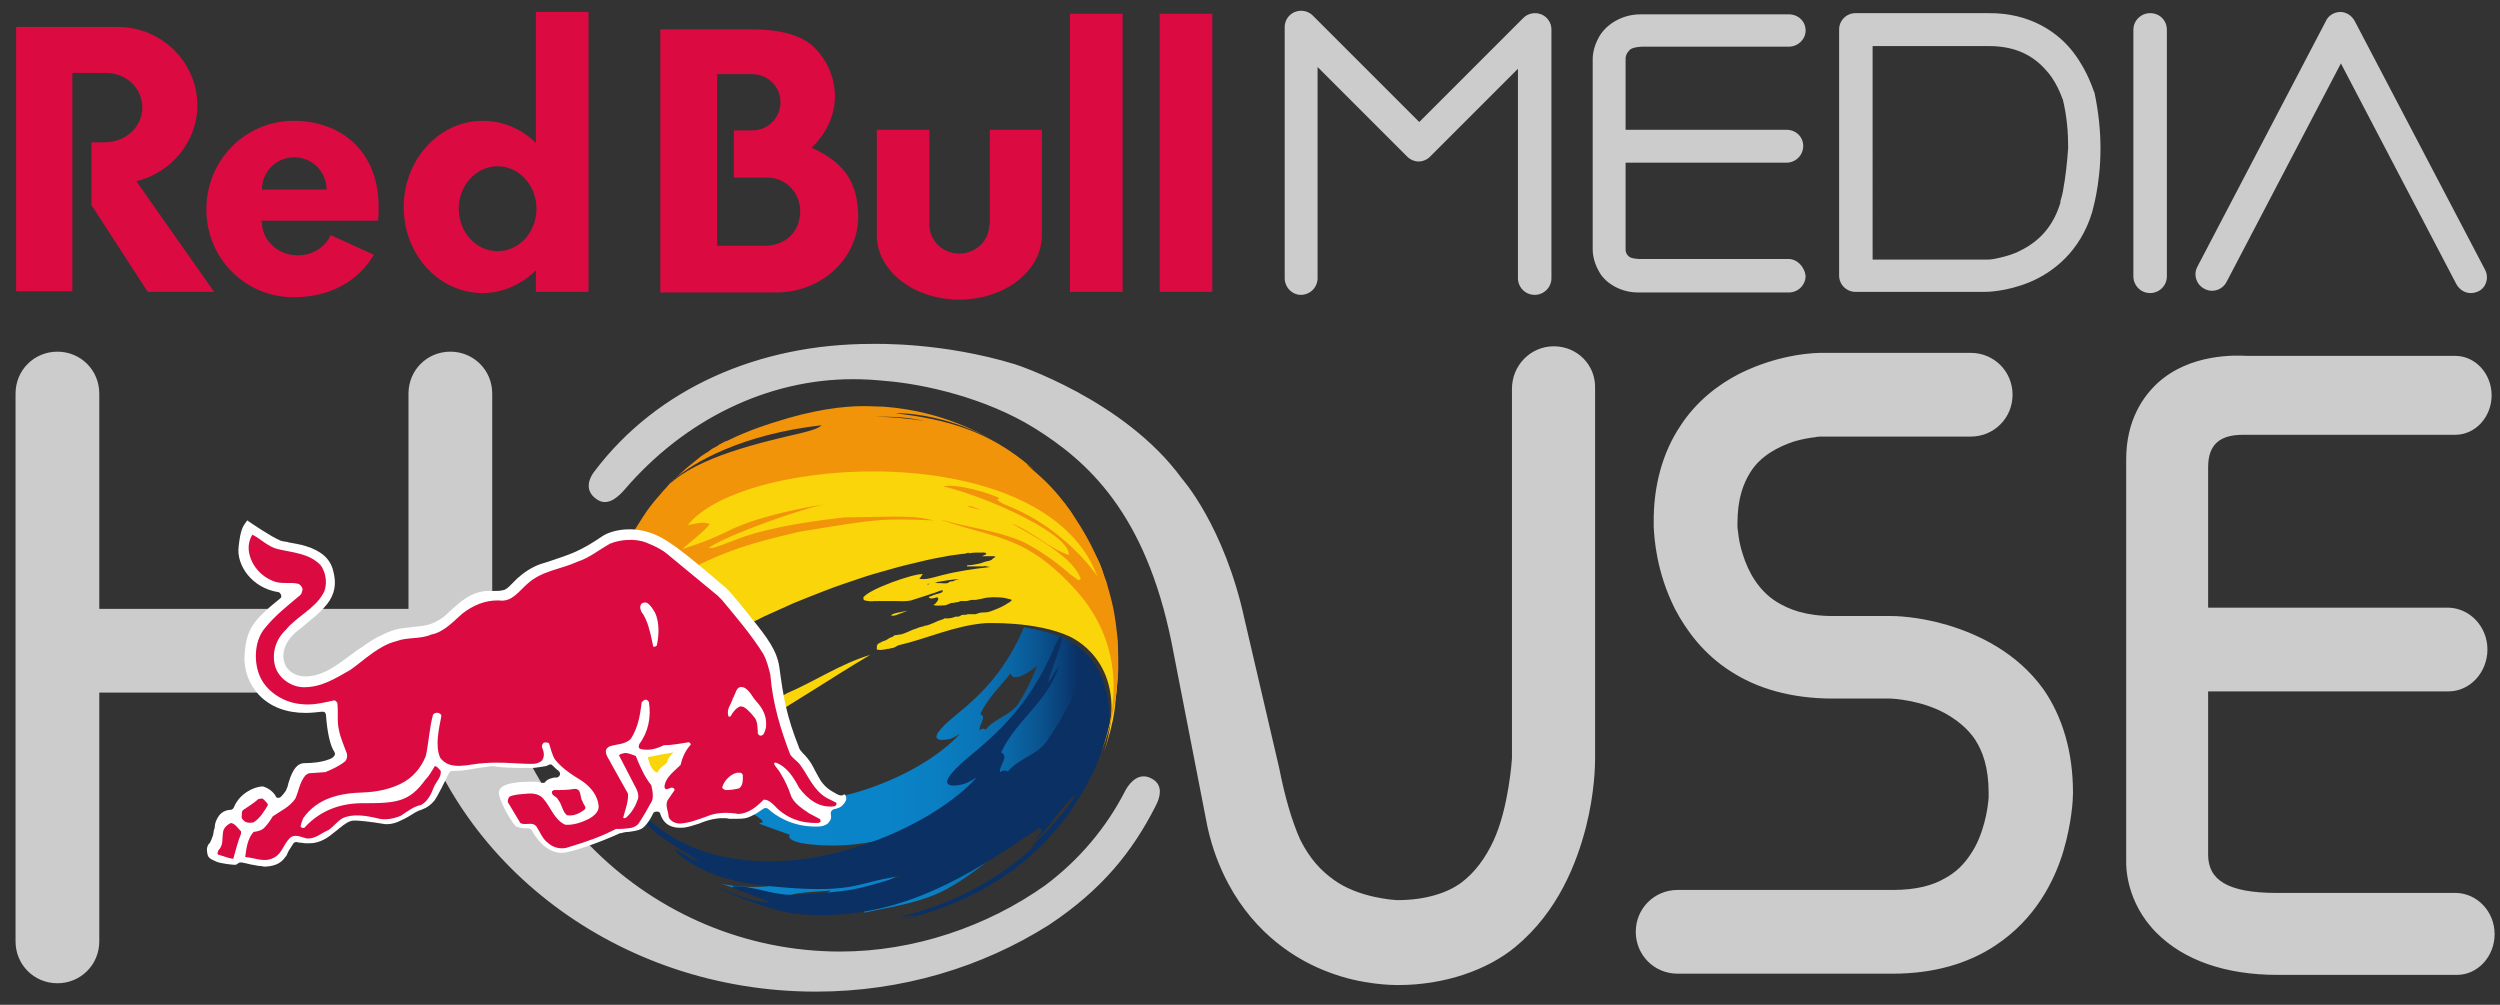 <?xml version="1.0" encoding="utf-8"?>
<svg xmlns="http://www.w3.org/2000/svg" xmlns:xlink="http://www.w3.org/1999/xlink" x="0px" y="0px" viewBox="0 0 418 168" style="enable-background:new 0 0 418 168;" xml:space="preserve">
<rect x="0" y="0" width="418" height="168" fill="#333333" stroke="none"/>
<style type="text/css">
	.st0{fill:#CCCCCC;}
	.st1{fill:#DB0A40;}
	.st2{fill:#F2940A;}
	.st3{fill:none;}
	.st4{fill:#0A3064;}
	.st5{fill:url(#SVGID_00000029045157424769113900000008461510460571234735_);}
	.st6{fill:#FFFFFF;}
</style>
<g id="Layer_1">
	<g>
		<path class="st0" d="M192.4,130.1c-1.8-0.9-3.3,0.4-4.2,2c-3.2,6.3-7.8,11.7-13.4,15.9c-9.7,6.9-22,11.1-34.3,11.1    c-31.7,0-57.9-25.6-58.3-57.2l0.1-0.1v-36c0-3.9-3.1-7-7-7c-3.9,0-7,3.1-7,7v36H16.6v-36c0-3.9-3.1-7-7-7c-3.9,0-7,3.1-7,7v91.6    c0,3.9,3.1,7,7,7c3.9,0,7-3.1,7-7v-41.6h51.8l0.2-0.2c7,28.7,34.7,50.2,67.8,50.2c14.4,0,27.8-4.1,38.9-11.1    c9.1-6,14.1-12.5,17.8-19.7C194.3,132.8,194.3,131,192.4,130.1z M259.8,57.9c-3.9,0-7,3.2-7,7.1h0v61.6c0,0,0,0,0,0c0,0,0,0,0,0.2    c0,0-0.5,8.2-3.1,13.8c-1.3,2.8-3.1,5.3-5.4,7c-2.3,1.7-6,2.9-10.6,2.9v0c-0.6,0-6.6-0.4-10.7-3.4c-2.1-1.5-4-3.5-5.6-6.7    c-1.4-3.1-2.6-7.3-3.5-11.9l-5.8-24.9c-3.4-15.7-10.5-23.6-10.5-23.6c-9.6-13.2-27.9-19.1-27.9-19.1c-12.2-3.7-23-3.4-24-3.4    c-18.8,0-35.8,7.4-46.3,21.3c-1.3,1.7-1.4,3.5,0.4,4.7c1.6,1.1,3.2,0,4.6-1.6c10.1-11.8,24-18.5,38.2-18.5c1.8,0,3.6,0.1,5.5,0.3    c6.3,0.5,16.7,2.8,24.9,7.9c8.8,5.5,18.5,14.1,22.9,35.9l6,30.8c0.8,3.6,2,6.7,3.5,9.5c4.5,8.4,11.4,12.8,16.9,14.8    c5.5,2.1,10.8,2.1,11.3,2.1h0.2c7.7,0,14.9-2.5,19.6-6.4c7.1-5.9,10.2-13.9,11.8-20.1c1.4-5.6,1.5-10.1,1.5-11.3    c0-0.1,0-0.2,0-0.3V64.9C266.8,61,263.7,57.9,259.8,57.9z M325.6,104.5c-5.1-1.5-9-1.5-9.4-1.5l-9.7,0c-4.6,0-7.4-1.1-9.5-2.4    c-3-1.9-4.7-5-5.6-7.9c-0.5-1.5-0.7-2.8-0.8-3.8c-0.1-0.5-0.1-0.8-0.1-1.1c0-0.1,0-0.1,0-0.2v0c0-4.3,1-6.8,2.2-8.7    c1.7-2.7,4.6-4.2,7.3-5.1c1.4-0.4,2.6-0.6,3.5-0.7c0.4-0.1,0.8-0.1,1-0.1c0.1,0,0.2,0,0.2,0l24.8,0c3.9,0,7-3.1,7-7    c0-3.9-3.1-7-7-7h-24.9c-0.6,0-6.8,0-13.8,3.5c-3.5,1.8-7.2,4.6-9.9,8.8c-2.8,4.2-4.5,9.8-4.4,16.3c0,0.2,0,0.4,0,0.5    c0.1,1.8,0.4,7.5,3.6,13.8c1.9,3.6,4.8,7.5,9.2,10.3c4.4,2.9,10.2,4.6,17.1,4.6h9.6c0,0,0,0,0,0h0v0c0.6,0,5.2,0.3,9.1,2.4    c2,1.1,3.8,2.5,5.1,4.4c1.3,2,2.3,4.7,2.3,9v0c0,0,0,0.2,0,0.7c-0.1,1.8-0.8,6.3-3,9.5c-1.1,1.7-2.5,3.1-4.4,4.1    c-1.9,1.1-4.6,1.9-8.6,1.9h-36c-3.9,0-7,3.1-7,7c0,3.9,3.1,7,7,7l36,0c6.8,0,12.6-1.7,17.1-4.7c6.7-4.4,9.9-10.8,11.4-15.8    c1.4-4.8,1.6-8.6,1.6-9.6c0-0.1,0-0.1,0-0.2v0c0-6.9-1.8-12.7-4.9-17.2C337.2,109,330.6,106,325.6,104.5z M410.7,149.3    L410.7,149.3h-30c-8.3,0-11.5-2.2-11.5-6.4c0-0.5,0-27.3,0-27.3h28v0l12.2,0v0c3.6,0,6.5-3.2,6.5-7c0-3.8-2.9-6.9-6.5-7v0h-12.2v0    h-28V78.1c0-3.9,2.1-5.4,5.8-5.4c0.1,0,0.4,0,0.5,0h17.3v0l17.7,0v0c3.4,0,6.1-3,6.1-6.6c0-3.6-2.7-6.6-6.1-6.6v0h-27v0h-7.8    c-1.9-0.1-9.5-0.4-14.9,4.5c-2.4,2.2-5.3,6.2-5.3,12.8v67.4c0,0.5-0.1,6.6,5.1,11.8c4.5,4.5,11.4,7,20.2,7l30,0v0    c3.5,0,6.3-3.1,6.3-6.8C417.1,152.4,414.2,149.4,410.7,149.3z"/>
		<path class="st1" d="M49.1,20.2c-8.1,0-14.6,6.6-14.6,14.8S41,49.7,49.1,49.7c6.2,0,10.9-2.8,13.4-7.1l-7.2-3.3    c-0.9,2-3,3.4-5.5,3.4c-3.3,0-6-2.5-6-5.5c0-0.2-0.1-0.1-0.1-0.3l19.5,0c0.1-0.6,0.1-1.2,0.1-1.9C63.5,25.4,57.1,20.2,49.1,20.2z     M43.8,31.7c0-3,2.4-5.4,5.4-5.4c3,0,5.4,2.4,5.4,5.4H43.8z M33,17.6c0-7.2-6-13.1-13.3-13.1c-0.2,0-1.3,0-1.5,0H2.7v44.2h9.4    V12.2l5.6,0c3.5,0,6.1,2.6,6.1,5.8c0,3.2-2.8,5.8-6.3,5.8l-2.2,0v10.5l9.4,14.5h11.1l-13-18.5C28.6,28.9,33,23.7,33,17.6z     M89.6,23.9c-2.3-2.3-5.5-3.7-8.9-3.7c-7.3,0-13.2,6.5-13.2,14.4c0,8,5.9,14.4,13.2,14.4c3.4,0,6.6-1.5,8.9-3.8v3.6h8.8V2h-8.8    V23.9z M83.2,42c-3.6,0-6.5-3.2-6.5-7.1c0-3.9,2.9-7.1,6.5-7.1c3.6,0,6.5,3.2,6.5,7.1C89.7,38.8,86.8,42,83.2,42z M193.9,2.3v46.5    h8.8V2.3H193.9z M165.4,37.6c0,2.7-2.3,4.8-5,4.8c-2.8,0-5-2.2-5-4.8V21.7h-8.8v17.6c0,6,6.2,10.8,13.8,10.8    c7.6,0,13.8-4.8,13.8-10.8l0-17.6h-8.7V37.6z M178.9,48.8h8.8V2.3h-8.8V48.8z M135.7,24.7c2.4-2.3,3.9-5.3,3.9-8.6    c0-3-1.2-5.8-3.2-7.9c-2.1-2.3-5.8-3.3-10.9-3.3h-15.1v44H130c7.5-0.1,13.5-5.8,13.5-12.7C143.4,31,141.7,27.4,135.7,24.7z     M128.3,41.1h-8.4V12.4h5.9c2.6,0,4.7,2.1,4.7,4.7c0,2.6-2.1,4.7-4.7,4.7h-3.1v7.9h5.6c3.1,0,5.5,2.5,5.5,5.7    C133.7,38.6,131.7,40.8,128.3,41.1z"/>
		<g>
			<g>
				<defs>
					<path id="SVGID_1_" d="M183.7,126.9l0.2-0.5c0-0.1,0.1-0.2,0.1-0.3l0,0L183.7,126.9z M149.8,102.5c-0.4,0.1-0.6,0.2-0.9,0.4       l0,0c0,0,0.1,0,0.1,0l0,0c0.5,0.1,0.5,0.1,2.5-0.7l0,0c0,0,0.1,0,0.2-0.1l0,0C150.8,102.3,150.4,102.4,149.8,102.5        M128.1,119.3L128.1,119.3c-0.9,0.5-2.2,1.2-3.2,1.8l0,0C125.9,120.6,127.2,119.9,128.1,119.3 M146.2,99.6       c-0.1,0-0.1,0.1-0.2,0.1l0,0h0C146,99.6,146.1,99.6,146.2,99.6 M155.5,97.6c-0.1,0-0.1,0-0.2,0.1l0,0c-0.1,0-0.2,0-0.3,0l0,0       C155.1,97.6,155.3,97.6,155.5,97.6 M156.5,97.4c-0.1,0-0.2,0-0.3,0l0,0c1.6-0.3,3-0.5,4.2-0.6l0,0c-0.4,0.1-0.7,0.2-1.1,0.4       l0,0c-0.1,0-0.4,0-0.6,0.1l0,0c0,0.1-0.1,0.1-0.1,0.1l0,0c0,0-0.2,0.1-0.2,0.1l0,0c-0.4,0.1-0.8,0-1.2,0l0,0       c-0.2,0-0.4,0-0.6,0l0,0C156.7,97.4,156.6,97.4,156.5,97.4 M127,80.6c-5.4,2-12.1,5.4-17.8,10.6l0,0c-1.6,1.5-3.2,2.9-5.8,4       l0,0v0c-0.3,0.6-0.6,1.5-0.9,2.2l0,0c-0.5,1.4-0.8,2.1-1,3l0,0c0,0.1,0,0.2,0.1,0.2l0,0c0.4,0,1.2-0.4,4.1-2.2l0,0       c5.2-3.2,7.7-4.6,12.4-6.9l0,0c-0.4,1.4-1,2.2-2.6,3.5l0,0c-0.4,0.3-1,0.7-1.5,1l0,0c-1.7,1-3.5,1.8-5.2,2.7l0,0       c-2,1.1-3.9,2.4-5.9,3.6l0,0c-0.2,0.1-0.4,0.2-0.6,0.3l0,0c-0.8,0.4-1.2,0.2-1.2-0.6l0,0c0,0,0-0.1,0-0.2l0,0       c-0.1,0.4-0.2,0.8-0.3,1.3l0,0c-0.8,3.4-0.9,6.3-1,8.6l0,0c0,7.2,1.4,11.4,1.5,11.5l0,0c0,0.1,0.1,0.2,0.1,0.2l0,0       c0.2,0,0.3,0.1,0.5,0.1l0,0c0.4,2,0.5,2.2,0.8,3.1l0,0c0.9,0.6,0.5,1.7,1.1,2.5l0,0c0.3-0.1,0.6-0.2,0.9-0.2l0,0l-0.4,0.1       c0.4,0.2,1,0.3,1.5,0.4l0,0c0,1.6,0,1.6,0.2,2l0,0c0.1-0.1,0.3-0.2,0.4-0.3l0,0c2.5,0.5,2.5,0.5,3.7-0.5l0,0l1-0.9       c-1,1.2-1,1.2-0.9,2.1l0,0c0.7,0.1,0.7,0.1,15.7-10.3l0,0l0,0c6.7-3.8,13-8.1,19.6-12l0,0c-5,1.5-9.2,4.4-13.9,6.4l0,0       c-1.5,0.9-2.9,1.7-4.2,2.4l0,0c0,0-0.1-0.1-0.1-0.1l0,0c0-0.1-0.2-0.4-0.3-0.5l0,0c-0.1,0-0.1,0-0.2,0l0,0c-0.1,0-0.2,0-0.2,0       l0,0c-0.3-0.1-0.7-0.2-1-0.1l0,0c-0.1,0-0.2,0.1-0.2,0.1l0,0c-0.1,0.1-0.2,0.1-0.4,0.2l0,0c-0.1,0-0.2,0.1-0.4,0.2l0,0       c-0.2,0-0.3,0-0.5,0l0,0c-0.1,0-0.2,0-0.3,0l0,0c-0.1,0-0.4,0-0.5,0l0,0c-0.1-0.1,0-0.4,0.1-0.4l0,0c0-0.1,0.1-0.2,0.1-0.3l0,0       c0-0.1,0.1-0.1,0.1-0.1l0,0c0.1-0.1,0.1-0.1,0.1-0.2l0,0c0.1-0.3,0.4-0.5,0.7-0.7l0,0c0.3-0.2,0.7-0.4,1-0.7l0,0       c0.4-0.2,0.7-0.6,1.1-0.7l0,0c0.1,0,0.3,0,0.4-0.1l0,0c0.2-0.1,0.2-0.1,0.3-0.3l0,0c0-0.1,0.1-0.1,0.1-0.2l0,0       c0,0-0.5-0.3-0.6-0.3l0,0c0,0,0,0,0.1,0l0,0c0,0-0.1,0-0.1,0l0,0c-0.2,0-0.1,0-0.2,0l0,0c-0.2,0.1-0.3,0.1-0.5,0.2l0,0       c-0.2,0.1-0.4,0.2-0.6,0.3l0,0c-0.1,0.1-0.2,0.2-0.3,0.4l0,0c-0.6,0.4-1.1,0.7-1.6,1l0,0c0,0-0.1,0-0.1,0l0,0       c-0.1,0-0.2,0-0.4,0.1l0,0c-0.4,0.1-0.7,0.2-1.1,0.3l0,0c-0.2,0.1-0.6,0.1-0.8,0.3l0,0c-0.1,0.1-0.2,0.2-0.2,0.3l0,0       c-0.2,0.2-0.4,0.4-0.6,0.5l0,0c-0.2,0.1-0.4,0.1-0.6,0.1l0,0c0,0-0.1,0-0.2,0l0,0c-0.1,0-0.2,0-0.3,0l0,0c0,0,0,0-0.1,0l0,0       c0,0,0,0-0.1-0.1l0,0c0,0,0-0.2,0-0.2l0,0c0.1-0.1,0.3-0.2,0.3-0.4l0,0c-0.1-0.2-0.7-0.1-0.9,0l0,0c-0.4,0.1-0.8,0.2-1.2,0.4       l0,0c-0.3,0.2-0.7,0.2-1,0.4l0,0c-0.4,0.2-0.7,0.1-1.1,0l0,0c0-0.2,0-0.2,0.1-0.3l0,0c0.1-0.1,0.2-0.2,0.3-0.3l0,0       c0,0,0-0.1,0.1-0.1l0,0c0.2-0.2,0.3-0.4,0.5-0.5l0,0c0.3-0.3,0.8-0.6,1.1-0.9l0,0c0.4-0.4,0.8-0.8,1.2-1.2l0,0       c0.1-0.1,0.1-0.1,0.2-0.2l0,0c0.1,0,0.1,0,0.1-0.1l0,0c0.1-0.1,0.1-0.2,0.1-0.3l0,0c0,0,0.1-0.1,0.1-0.1l0,0       c0.2-0.2,0.4-0.3,0.6-0.4l0,0c0.1,0,0.2-0.1,0.2-0.2l0,0c0-0.1,0-0.3,0-0.3l0,0c-0.1,0-0.2,0.2-0.3,0.3l0,0       c-0.2,0.2-0.4,0.2-0.6,0.4l0,0c-0.5,0.3-1.2,0.5-1.8,0.6l0,0c-0.2,0-0.4,0-0.5,0l0,0c-0.1,0-0.2,0-0.3,0l0,0c0,0-0.5,0-0.5,0       l0,0c-0.1-0.1,0.2-0.5,0.3-0.6l0,0c0.1-0.2,0.3-0.3,0.4-0.5l0,0c0.1-0.1,0.1-0.2,0.2-0.3l0,0c0.1-0.1,0,0,0.2-0.1l0,0       c0.4-0.2,0.8-0.5,1.2-0.7l0,0c0.1-0.1,0.2-0.1,0.3-0.1l0,0c0.1,0,0.2,0,0.2,0l0,0c0.1-0.1,0.2-0.2,0.3-0.2l0,0       c0.5-0.3,1-0.5,1.5-0.8l0,0c0.7-0.4,1.2-0.9,1.9-1.2l0,0c0.2-0.1,0.4-0.2,0.7-0.3l0,0c0.2-0.1,0.3-0.1,0.4-0.2l0,0       c0.3-0.2,0.6-0.4,1-0.6l0,0c0.3-0.2,0.7-0.3,1.1-0.5l0,0c0.1-0.1,0.2-0.1,0.3-0.2l0,0c0.1,0,0.2-0.1,0.3-0.1l0,0       c0.2-0.1,0.3-0.2,0.5-0.3l0,0c0.1-0.1,0.4-0.2,0.5-0.2l0,0c0.2-0.1,0.3-0.1,0.5-0.2l0,0c0.2-0.1,0.2-0.1,0.3-0.3l0,0       c0-0.1,0.1-0.3,0-0.4l0,0c-0.3,0-0.6,0.1-0.9,0.3l0,0c-0.3,0.1-0.5,0.2-0.8,0.3l0,0c-0.1,0.1-0.3,0.1-0.4,0.2l0,0       c-0.1,0-0.1,0-0.2,0l0,0c0,0-0.1,0-0.1,0l0,0c-0.1,0-0.2,0-0.3,0.1l0,0c-0.2,0-0.3,0.1-0.5,0.1l0,0c-0.3,0.1-0.7,0.3-1,0.5l0,0       c-0.4,0.2-0.7,0.5-1.2,0.6l0,0c-0.5,0.2-1,0.5-1.5,0.7l0,0c-0.4,0.1-0.8,0.2-1.2,0.4l0,0c-0.2,0.1-0.5,0.2-0.7,0.3l0,0       c-0.1,0.1-0.1,0.1-0.2,0.2l0,0c-0.1,0.1-0.3,0.2-0.5,0.2l0,0c-0.5,0.2-0.9,0.4-1.4,0.5l0,0c-0.2,0-0.3,0.1-0.4,0.1l0,0       c-0.2,0-0.4,0-0.6,0l0,0c-0.1,0-0.3,0-0.4,0l0,0c-0.3,0-0.5,0-0.7-0.2l0,0c0,0-0.1,0-0.2-0.1l0,0c1.3-0.9,2.5-1.7,3.9-2.5l0,0       c1.4-0.9,2.9-1.7,4.4-2.5l0,0c1.6-0.8,3.2-1.6,4.8-2.4l0,0c1.7-0.8,3.4-1.5,5.1-2.3l0,0c1.7-0.7,3.5-1.4,5.3-2.1l0,0       c1.8-0.7,3.6-1.3,5.4-1.9l0,0c1.7-0.6,3.5-1.1,5.3-1.6l0,0c1.7-0.5,3.4-0.9,5.1-1.3l0,0c1.6-0.4,3.2-0.7,4.9-1l0,0       c0.7-0.1,1.5-0.2,2.2-0.3l0,0c0.2,0,0.4,0,0.6-0.1l0,0c0.1,0,0.2-0.1,0.4-0.1l0,0l-0.1,0.1c0.4,0,0.7-0.1,1.1-0.1l0,0       c0.3,0,0.6,0,1,0l0,0c0.1,0,0.9-0.1,0.9,0.2l0,0c0,0.2-0.2,0.1-0.3,0.2l0,0c-0.1,0.1-0.3,0.1-0.4,0.2l0,0c0.4,0,0.8,0,1.2,0       l0,0c0.2,0,0.4,0,0.6,0l0,0c0.1,0,0.4,0,0.4,0.1l0,0c0,0.1,0,0.1-0.1,0.1l0,0c-0.2,0.1-0.4,0.3-0.5,0.4l0,0       c-0.2,0.1-0.4,0.2-0.6,0.2l0,0c-0.4,0.1-0.8,0.2-1.3,0.4l0,0c-0.6,0.1-1.3,0.3-1.9,0.3l0,0c-0.2,0-0.4,0-0.3,0.2l0,0       c0.1,0,0.3,0,0.4,0l0,0c0.5,0,1,0,1.5,0l0,0c0.3,0,0.5,0,0.8,0l0,0c0.2,0,0.4-0.1,0.5,0l0,0c0.2,0,0.4,0.1,0.7,0.1l0,0       c-2.7,0.3-5.5,0.7-8.2,1.4l0,0c-2.2,0.6-2.6,0.7-3.7,0.6l0,0c0.2-0.2,0.4-0.6,0.6-0.8l0,0c-1.3-0.2-9.4,2.6-10,4l0,0       c0,0,0,0,0.1,0l0,0c-0.1,0.2,0,0.3,0.2,0.4l0,0c0.5,0.1,1.1,0.2,1.6,0.1l0,0c0.7,0,1.3,0,1.9,0l0,0c0.5,0,1,0,1.5,0l0,0       c0.9,0,1.8,0.1,2.7-0.1l0,0c0.7-0.2,1.5-0.5,2.2-0.7l0,0c0.7-0.2,1.4-0.5,2.1-0.7l0,0c0.2-0.1,0.3-0.1,0.5-0.2l0,0       c0.1,0,0.3-0.1,0.4-0.1l0,0c0.2,0,0.2,0.1,0.1,0.2l0,0c-0.1,0.3-1,0.4-1.2,0.5l0,0c-0.4,0.1-0.7,0.3-1.1,0.4l0,0       c0,0.3,0.5,0.3,0.9,0.2l0,0c0.1,0,0.3-0.1,0.3-0.1l0,0c0,0,0.1,0,0.1,0l0,0c0.1,0,0.2,0,0.2,0l0,0c0.1,0.1,0.1,0.4,0,0.5l0,0       c-0.1,0.2-0.2,0.3-0.3,0.4l0,0c-0.1,0.2-0.2,0.2-0.4,0.3l0,0c0,0.3,1.9,0.1,2,0.1l0,0c0.3-0.1,0.7-0.3,1-0.4l0,0       c0.1,0,0.2,0,0.4,0l0,0c0.2-0.1,0.3-0.1,0.5-0.1l0,0c0.2,0,0.4-0.1,0.6-0.2l0,0c0.1,0,0.3,0,0.4,0l0,0c0.2,0,0.3,0,0.5,0l0,0       c0.4,0,0.7-0.2,1.1-0.2l0,0c0.1,0,0.2,0,0.3,0l0,0c0.1,0,0.2,0,0.3,0l0,0c0.3-0.1,0.7-0.1,1-0.2l0,0c0.4-0.1,0.8-0.2,1.3-0.2       l0,0c0.6-0.1,1.2,0,1.8,0l0,0c0.5,0,1.1,0.2,1.6,0.3l0,0c0.6,0.1-0.1,0.5-0.3,0.6l0,0c-0.7,0.5-1.6,0.9-2.4,1.2l0,0       c-0.5,0.2-1,0.4-1.6,0.4l0,0c-0.3,0-0.6,0-0.9,0.1l0,0c-0.2,0.1-0.4,0.1-0.6,0.2l0,0c-0.2,0-0.4,0-0.5,0l0,0       c-0.2,0-0.5,0-0.8,0l0,0c-0.1,0-0.2,0.1-0.3,0.1l0,0c-0.1,0-0.2,0-0.3,0l0,0c-0.2,0-0.4,0-0.5,0.1l0,0       c-0.2,0.1-0.2,0.1-0.4,0.2l0,0c-0.1,0-0.2,0-0.2,0l0,0c-0.2,0-0.4,0-0.6,0.1l0,0c-0.5,0.2-0.9,0.2-1.4,0.2l0,0       c-0.1,0-0.1,0-0.2,0l0,0c0,0-0.1,0-0.1,0.1l0,0c-0.3,0.1-0.6,0.2-0.9,0.3l0,0c-0.7,0.3-1.3,0.6-2,0.8l0,0c-0.2,0-0.3,0-0.4,0.1       l0,0c-0.4,0.1-0.9,0.2-1.3,0.4l0,0c-0.2,0.1-0.4,0.1-0.6,0.2l0,0c-0.3,0.1-0.6,0.3-0.9,0.4l0,0c-0.2,0.1-0.3,0.1-0.5,0.2l0,0       c-0.3,0.1-0.5,0.2-0.8,0.2l0,0c-0.2,0-0.4,0.1-0.7,0.1l0,0c-0.2,0-0.3,0.2-0.5,0.3l0,0c-0.2,0.1-0.4,0.1-0.5,0.2l0,0       c-0.3,0.2-0.6,0.4-1,0.5l0,0c-0.2,0.1-0.3,0.1-0.4,0.2l0,0c-0.2,0.1-0.5,0.2-0.6,0.4l0,0c-0.1,0.1-0.1,0.5-0.1,0.7l0,0       c0,0,0,0,0,0l0,0c0,0,0,0,0,0l0,0c0,0,0,0.1,0,0.1l0,0c0.4,0.1,0.8,0.1,1.2,0l0,0c0.2,0,0.3,0,0.5-0.1l0,0c0.2,0,0.4,0,0.6-0.1       l0,0c0.4,0,0.8-0.2,1.1-0.4l0,0c0.1,0,0.1-0.1,0.2-0.1l0,0c4.8-1.1,9.4-3.3,14.5-3.7l0,0c0.1,0,8.4-0.4,14.1,2.2l0,0       c1.7,0.8,10.2,5.5,5.8,19.3l0,0l0.4-1.2c1-3.3,1.3-5,1.5-7l0,0l0-0.2c0.4-3.4,0.4-4.1,0.3-7.7l0,0c-0.4-5.1-0.8-6.9-2-10.8       l-0.1-0.3c-0.2-0.4,1.3-4.2-6.9-12.4l0,0c-3.5-3.3-8.6-3.6-12.5-6l0,0c0.6-0.2,0.6-0.2,1.4,0l0,0c-3.3-2.1-7.4-1.6-11-3l0,0       c0.4-0.4,0.7-0.6,1.8-0.5l0,0c0-0.1-0.1-0.3-0.1-0.5l0,0c5.3-0.6,9.1,0.5,11.8,1.9l0,0c-0.3-0.2-0.7-0.5-1-0.8l0,0       c0.8,0.4,1.2,0.5,2.4,1.4l0,0l0.1,0.1l-0.3-0.3c-5.4-4.1-13.2-9.4-37,0.3l-1.8-0.6c0,0-2,1.1-2,1.1"/>
				</defs>
				<use xlink:href="#SVGID_1_" style="overflow:visible;fill:#FAD50A;"/>
				<clipPath id="SVGID_00000157992156005174617770000009584483035901603510_">
					<use xlink:href="#SVGID_1_" style="overflow:visible;"/>
				</clipPath>
			</g>
			<path class="st2" d="M111.7,81.2l0.8-0.8C112.1,80.7,111.9,80.9,111.7,81.2z M178.3,84.6c0,0-0.1-0.1-0.1-0.1     C178.2,84.5,178.3,84.5,178.3,84.6L178.3,84.6z M167.3,74.5C167.3,74.5,167.3,74.5,167.3,74.5C167.3,74.5,167.3,74.5,167.3,74.5     L167.3,74.5z M111.6,81.2C111.6,81.2,111.6,81.2,111.6,81.2C111.6,81.2,111.6,81.2,111.6,81.2L111.6,81.2z M164.2,85.4     c-0.7-0.4-1.2-0.5-1.7-0.7c-0.3-0.1-0.5-0.1-0.9-0.1c0,0,0,0,0.1,0c0.4,0.2,0.4,0.2,2.4,0.7C164.1,85.4,164.1,85.4,164.2,85.4z      M186.9,107.2c-0.5-4.9-0.8-6-1.9-9.9l-0.7-1.9c-1.6-4.2-3.3-6.9-5-9.5c-0.5-0.8-0.6-0.8-1.2-1.7c0,0-0.1-0.1-0.1-0.1h0     c-2.5-3.2-3.7-4.1-6.4-6.5c0.5,0.3,0.5,0.3,1.2,0.9l-0.3-0.3c-7.2-6.2-14.3-8.1-22.8-9.1c0.9-0.1,9.4,0.1,17.6,5.3     c-8-5-15.5-6.1-19.5-6.4c-1,0-2.1-0.1-3.3-0.1c-3.6,0-8.5,0.6-15,2.7l0,0c0,0-4.1,1.2-7.9,3.1c-0.1,0-0.2,0.1-0.3,0.1     c-0.1,0-0.1,0-0.2,0.1c-0.3,0.1-0.5,0.3-0.8,0.4c0,0-0.1,0-0.1,0.1c-0.2,0.1-0.3,0.2-0.5,0.3c-0.4,0.2-0.8,0.4-1.1,0.7l0,0     c-0.3,0.2-0.5,0.3-0.8,0.5l-0.6,0.4c-0.5,0.4-1.1,0.9-1.6,1.3c-1,0.8-1.1,0.9-2.8,2.5c3-2.7,11.2-7.5,24.6-9     c-0.6,0.5-1.4,0.8-3.4,1.3c-6.9,1.6-17.4,4-22.2,8.7c0,0-0.1,0.1-0.1,0.1c-0.5,0.5-0.9,1-2.2,2.5c-1.2,1.5-1.3,1.6-3,4.3     l-0.9,1.5c0,0.1-0.1,0.3-0.1,0.5c0.1,0,0.3,0,0.4,0c-1,4.1-1,4.1-1,4.1c1.6-1.3,1.6-1.3,1.6-1.3c-0.9,2.1-0.9,2.1-1.1,2.7     c0,0,0,0,0,0c-0.2,0.4-0.3,0.9-0.4,1.3c0.1,0.1,0.2,0.3,0.3,0.4c0.8-0.5,1.4-1.1,2.2-1.5l-0.9,0.7c0.6-0.3,1.5-0.6,2.2-0.9     c-0.7,0.9-1.3,1.6-2,2.5c0.7-0.4,1.3-0.9,2-1.2c0.1,0.1,0.2,0.2,0.3,0.3c1-0.1,1.6-0.4,4.4-2.1l1.7-1c-1.8,1.1-2,1.3-2.5,2.1     c0.6-0.1,0.6-0.1,4.2-1.7c4.7-2.2,7.7-3.4,16.8-5.5l0,0c13.4-2.2,13.4-2.2,22.4-1.9c-3.3-0.7-3.3-0.7-14.8-0.5     c-11.9,1.3-16.7,3.1-18.7,3.9c-3.4,1.3-3.4,1.3-4.1,1.2c2.9-2.1,16.2-6.8,19.6-7.3c-0.1,0-10.6,1.5-16.6,4.6     c-3.4,1.7-7.4,2.9-7.4,2.9c1.5-1.4,3.3-2.6,4.6-4.2c-1.3-0.3-1.3-0.3-3.7,0.2c9.2-11.7,59.7-14.9,68.5,8.6     c-0.5-0.8-5.5-7.8-14.2-11.5c-2.2-0.9-2.2-1-2.6-1.4c0.1,0,0.3-0.1,0.4-0.2c-1.2-0.7-7-2.5-9.4-2c8.4,2.1,21.4,8.3,21,11.5     c-3.5-1.2-6.1-4-9.6-5.3c3.9,2.2,10.5,5.8,11.6,9.3c-0.1,0.1-0.3,0.2-0.4,0.2c-0.4-0.3-0.9-0.6-1.2-0.9c0,0,0,0,0,0.1     c-0.8-0.9-5.4-4.5-8.5-5.8c-4.3-1.8-9-2.2-13.5-3.6c4.9,1.9,10.1,2.5,14.7,5.1c5.5,3.1,9.5,8.5,9.6,8.6     c7.3,9.8,4.4,19.8,3.3,23.6l-0.9,2.4l1-2.5c1-3.2,1.1-3.7,1.8-7.6C187.1,112.1,187,111.2,186.9,107.2z M136.9,87.6L136.9,87.6     c-1.1,0.1-2.5,0.4-3.7,0.6C134.4,88,135.8,87.8,136.9,87.6z M152.5,70.1c-1.1-0.1-3.2-0.4-6-0.4c-0.1,0-0.3,0-0.4,0     c3.4-0.1,5.9,0.1,8.5,0.7C153.9,70.3,153.5,70.2,152.5,70.1z M112.7,80.1c-0.1,0.1-0.1,0.1-0.2,0.2l0.1,0     C112.6,80.2,112.7,80.2,112.7,80.1z M178.1,84.3C178.1,84.3,178,84.2,178.1,84.3C178,84.2,178,84.3,178.1,84.3     C178.1,84.3,178.1,84.3,178.1,84.3z"/>
			<g>
				<path class="st3" d="M169,112.5c-1.8,2.2-3.9,4.2-5.1,6.8c1.2,0.6-0.3,1.8-0.1,2.7c0.6-0.3,0.7-0.3,1-0.1      c1.5-1.9,4.1-2.3,5.5-4.4c0.3-0.4,0.6-0.9,0.8-1.3c1.1-2,1.9-3.9,2.4-5.4c-0.1,0.1-0.2,0.3-0.3,0.4      C173,111.5,169.4,114.4,169,112.5z"/>
				<path class="st3" d="M175.7,105.9c-0.1,0-0.2,0-0.2-0.1C175.5,105.9,175.6,105.9,175.7,105.9      C175.7,105.9,175.7,105.9,175.7,105.9z"/>
				<path class="st4" d="M183.9,126.2c0.2-0.4,0.3-0.9,0.4-1.3l-0.4,1.2C184,126.1,183.9,126.2,183.9,126.2z"/>
				<path class="st4" d="M120.4,133.1c-0.4-0.3-0.8-0.5-1.2-0.6C119.2,132.5,119.7,132.7,120.4,133.1z"/>
				
					<linearGradient id="SVGID_00000124883978527966231950000003932221422385467838_" gradientUnits="userSpaceOnUse" x1="118.252" y1="128.816" x2="182.723" y2="128.816">
					<stop offset="5.480710e-03" style="stop-color:#0A86CB"/>
					<stop offset="0.433" style="stop-color:#0A84C9"/>
					<stop offset="0.587" style="stop-color:#0A7FC2"/>
					<stop offset="0.697" style="stop-color:#0A75B7"/>
					<stop offset="0.786" style="stop-color:#0A67A6"/>
					<stop offset="0.862" style="stop-color:#0A5490"/>
					<stop offset="0.928" style="stop-color:#0A3E75"/>
					<stop offset="0.962" style="stop-color:#0A3064"/>
				</linearGradient>
				<path style="fill:url(#SVGID_00000124883978527966231950000003932221422385467838_);" d="M178.1,106.8c-0.8-0.4-1.6-0.7-2.5-0.9      c0,0,0,0,0,0c-0.1,0-0.1-0.1-0.2-0.1c-1.4-0.4-2.9-0.7-4.2-0.9c-2.9,6.8-6.6,10.8-11.3,14.6c-6.9,5.6-0.9,4-0.9,4      c0.7-0.3,1.3-0.7,1.5-0.8c-6.5,7.2-25,15.2-38.8,9.5c-3.6-1.5-6.1-2.4,0.8,1.9c-0.1,0-0.1,0-0.2,0c2.9,1.5,6.6,3.5,4.7,3.5      c0,0,0,0.1,0,0.1l-0.1,0l0.1,0c0.1,0.1,0.1,0.1,5.1,1.9c-0.3,0.1-0.6,1.2,3.6,1.6c4.9,0.5,9.3-0.1,13.4-1.2      c-8.6,5.9-18.5,9.7-28.4,7.8c0.3,0.1,0.6,0.2,0.9,0.3c2.3,0.8,3.8,1.1,6,1.3c0,0.1,0,0.3,0,0.4c1.6,0.8,3.7,0.3,4.1,0.1      c0.9-0.5,1.3-0.6,7.2-1c-1.3,1.1-3.2,0.6-4.5,1.5c0,0.2,0.2,0.4,0.4,0.6c7.5-1,15.2-2.1,34.2-17.6c0.2-0.2,0.6-0.4,0.8-0.5l0,0      c-1.4,1.3-1.4,1.3-13.3,11.4c-2.8,2.4-6.9,2.7-9.6,5.4c0,0.1,0.1,0.2,0.1,0.3l-0.1,0.1l0.1,0c2.6,0.6,4.7-1.2,7.1-1.6      c-0.1,0.1-0.1-0.7-9.6,3.5c0,0.1-0.1-0.1,0,0.6c3.4-0.8,10-1.6,14.4-4.3c6.5-3.6,18.9-14.5,24.6-26.3c0.1-0.3,0.4-0.7,0.7-0.9      l0,0.3h0c0.2,0.4,0.2,0.4-0.4,2.6c0.5-1,0.8-2,1.1-3.1C186.2,111.1,179.6,107.5,178.1,106.8z M171.1,116.3      c-0.3,0.4-0.5,0.8-0.8,1.3c-1.3,2-4,2.5-5.5,4.4c-0.4-0.2-0.4-0.3-1,0.1c-0.2-0.9,1.3-2.2,0.1-2.7c1.2-2.6,3.3-4.6,5.1-6.8      c0.4,1.9,4.1-1,4.2-1.1c0.1-0.1,0.2-0.3,0.3-0.4C173,112.4,172.2,114.3,171.1,116.3z"/>
				<path class="st4" d="M184.4,124.6L184.4,124.6l0-0.1c0.1-0.3,0.2-0.7,0.2-1c-2.8,8.5-8.7,14.9-12.4,18.2      c0.5-0.3,0.9-0.6,1.4-1.1c-0.8,0.8-1,1.1-1.2,1.4c0.5-0.4,0.9-0.8,1.4-1.2c-0.1,0.3-0.1,0.3-3.1,3.2c3.7-3.3,9.7-8.5,13-17.2      l0.3-0.7C184.1,125.6,184.3,125.1,184.4,124.6z"/>
				<path class="st4" d="M183.8,126.6l-0.1,0.2C183.8,126.7,183.8,126.7,183.8,126.6z"/>
				<path class="st4" d="M122.4,134c-0.8-0.4-1.5-0.7-2-1C121.1,133.4,121.7,133.8,122.4,134z"/>
				<path class="st2" d="M183.7,126.8L183.7,126.8L183.7,126.8l0.1-0.2l0.1-0.2c0-0.1,0-0.1,0-0.1c0,0,0-0.1,0-0.1L183.7,126.8z"/>
			</g>
			<path class="st4" d="M181.8,109.5c-1.7,6.6-3.7,9.7-6.6,14.2c-1.6,2.5-4.9,3.1-6.7,5.3c-0.4-0.2-0.6-0.3-1.3,0.1     c-0.2-1.1,1.6-2.6,0.2-3.3c2.4-5.3,7.9-8.6,9.6-14.3c-0.7,0.8-1.1,1.8-1.8,2.6c0.7-2.5,1.9-4.9,2.4-7.5c-0.1-0.1-0.3-0.1-0.4-0.2     c-0.1,0.3-0.3,0.6-0.6,1.1c-3.6,8.8-8.2,13.8-14.2,18.7c-8.4,6.9-1.1,4.9-1,4.8c0.8-0.3,1.5-0.8,1.9-1     c-10.1,11.2-43.8,23.9-59.2,2.2c0.2,0.2,0.3,0.5,0.5,0.8c3.8,5.7,3.8,5.7,12.3,11c-1.6-0.3-2.7-1.5-4.2-2c0,0,3.7,4.8,14.5,6     c11.6,1.3,14.8,0.4,18.3-0.5c3-0.8,5.6-1.1,5.6-1.1l-0.1,0c-8.5,2.6-8.5,2.6-18,3.2c-1.9,0.1-3.6-0.3-5.4-0.7     c-1.7-0.4-3.4-0.8-5.1-0.7c0,0,0,0.1,0,0.2l-0.1,0l0.1,0c0.1,0.1,0.1,0.1,6.2,2.4c-0.4,0.1-2.2,0.4-9.7-2.8     c0.1,0.1,9.1,4.3,14.2,4.8c16.8,1.6,28.9-6.5,40.6-14.4c0,0.1,0,0.1,0,0.2c0.1,0,0.3,0,0.5,0.1c-0.1,0.3-0.1,0.3-1.3,1.8     c2.8-2.2,4.2-5.7,7.1-7.8c-0.3,1.2-9.4,15.9-29.7,20.6c1-0.1,1.3-0.2,2.4-0.5c-1.4,0.4-1.4,0.4-2,0.6c0.4-0.1,0.4-0.1,2.3-0.4     c-1.1,0.5-2.4,0.8-5.5,1.4c17.6-3,30.5-13.1,36.4-28.2c0.8-2.6,1.1-3.7,1.5-5.4C185.6,115.2,183.8,111.7,181.8,109.5z"/>
		</g>
		<g>
			<path class="st6" d="M139.1,132.3c-1.2-0.7-1.9-1.7-2.3-2.5c-0.2-0.4-0.4-0.7-0.6-1.1l-0.2-0.4c-0.2-0.4-0.5-0.9-0.9-1.4     c-0.1-0.2-0.3-0.3-0.4-0.5l-0.5-0.5c-0.1-0.2-0.3-0.3-0.4-0.5c-0.1-0.1-0.2-0.3-0.2-0.4c-2.1-5.3-2.6-8.3-3.3-13.5     c-0.4-2.7-2-4.9-4.7-8.2c-0.3-0.4-0.7-0.9-1.1-1.4c-0.3-0.4-0.6-0.7-0.9-1.1c-0.9-1.1-1.6-1.9-2.2-2.5c-1-0.8-1.8-1.5-2.6-2.2     c-1.1-0.9-2-1.7-2.9-2.4c-1.6-1.3-2.9-2.3-4.3-3.2c-2-1.3-4.1-2-6.3-2c-2.3,0-3.9,0.7-4.5,1.1c-1.9,1.3-3.3,2.1-4.9,2.8     c-1.2,0.5-2.4,0.9-3.9,1.4c-0.5,0.2-1,0.3-1.6,0.5c-1.7,0.6-3,1.6-3.9,2.4c-0.2,0.2-0.4,0.4-0.6,0.6c-0.2,0.2-0.4,0.4-0.6,0.6     c-0.4,0.4-0.7,0.6-0.9,0.7c-0.3,0.1-0.7,0.2-1.3,0.2c-0.3,0-0.7,0-1,0c-0.2,0-0.5,0-0.7,0c-2,0.1-3.6,1.2-4.7,2.1     c-0.5,0.4-1,0.9-1.5,1.3l-0.2,0.2c-0.6,0.6-1,0.9-1.5,1.2c-1.4,0.9-2.8,1.1-4.2,1.2c-0.8,0.1-1.5,0.2-2.4,0.3     c-1,0.2-1.9,0.5-2.9,1c-1.1,0.5-2.1,1.1-3.5,2.1c-0.6,0.4-1.2,0.8-1.7,1.2c-0.5,0.4-1,0.7-1.5,1.1c-2.2,1.6-4.1,2.6-6.2,2.6     c-2,0-3.5-1.2-3.7-3c-0.2-1.6,0.7-3.3,2.3-4.6l0.9-0.7c0.7-0.6,1.3-1.1,1.9-1.6c1-0.8,1.6-1.5,2.2-2.2c1.3-1.7,1.6-3.4,1-5.6     c-0.5-2-2-3.3-4.6-4.1c-0.9-0.3-1.9-0.4-2.8-0.6l-0.3-0.1c-0.3,0-0.5-0.1-0.7-0.1c-0.3-0.1-0.5-0.1-0.6-0.2     c-1.4-0.6-4.5-2.7-5.1-3.1l-0.2-0.2l-0.2,0.2c-0.6,0.8-1,1.4-1.3,4.2c-0.4,3.1,2.2,6.9,6.6,7.6c0.2,0,0.4,0.2,0.5,0.5     c0.1,0.2,0,0.5-0.2,0.6c-4.6,3.7-5.6,5.2-5.9,9.3c-0.2,2.5,0.7,5,2.4,6.8c1.9,2,4.6,3,7.8,3c0.9,0,1.8-0.1,2.7-0.2     c0,0,0.1,0,0.1,0c0.1,0,0.3,0,0.4,0.1c0.1,0.1,0.2,0.3,0.2,0.4c0.2,2.9,0.7,5.2,1.4,6.2c0.2,0.3,0.1,0.6-0.1,0.8     c-0.2,0.2-0.5,0.4-0.9,0.5c-1,0.4-2.5,0.6-4,0.6c-0.9,0-1.6,0.6-2.2,2c-0.2,0.4-0.3,0.9-0.5,1.4l0,0.1c-0.1,0.2-0.1,0.5-0.2,0.6     c-0.1,0.2-0.1,0.3-0.2,0.5c-0.2,0.3-0.5,0.7-0.8,1c-0.1,0.1-0.3,0.2-0.4,0.2c0,0-0.1,0-0.1,0c-0.2,0-0.4-0.1-0.4-0.3     c-0.5-0.8-1.2-1.3-2.1-1.6l0,0l-0.1,0c-1.4,0-3.9,1.2-4.8,3.5c-0.1,0.2-0.3,0.4-0.5,0.4l-0.1,0c-1.1,0.1-1.8,0.6-2.3,1.7     c-0.2,0.4-0.3,0.9-0.3,1.3l-0.1,0.3c-0.1,0.3-0.1,0.7-0.2,1c-0.1,0.3-0.2,0.5-0.3,0.8c-0.1,0.1-0.1,0.3-0.2,0.4     c-0.1,0.1-0.1,0.2-0.2,0.2c-0.3,0.5-0.4,0.9-0.2,1.8c0.1,0.4,0.4,0.7,0.9,0.9c0.4,0.2,0.8,0.4,1.4,0.5c1,0.2,2,0.3,2.2,0.3     c0.1,0,0.3,0,0.4-0.1c0.1-0.1,0.2-0.1,0.3-0.2c0.1-0.1,0.3-0.1,0.4-0.1c0,0,0.1,0,0.1,0l0.5,0.1c0.4,0.1,0.9,0.2,1.3,0.3l0.1,0     c0.5,0.1,0.9,0.2,1.3,0.2c0.2,0,0.4,0.1,0.5,0.1c0.1,0,0.3,0,0.3,0l0,0c2-0.1,2.8-0.9,3.3-1.6c0.2-0.2,0.3-0.4,0.4-0.7l0.2-0.4     l0.2-0.3c0.2-0.3,0.3-0.5,0.5-0.8c0.1-0.2,0.3-0.3,0.5-0.3c0.1,0,0.1,0,0.2,0c0.2,0.1,0.5,0.1,0.6,0.1c0.5,0.1,0.9,0.1,1,0.1     c0.1,0,0.3,0,0.4,0c1.9,0,3.2-1,4.4-2l0.4-0.3c0.2-0.2,0.3-0.3,0.5-0.4c0.2-0.2,0.5-0.4,0.8-0.6c0.6-0.4,1-0.5,1.5-0.5l0.1,0     c0.4,0,2.1,0.1,5,0.6c0.1,0,0.2,0,0.4,0c0.6,0,1.5-0.2,2.4-0.7c0.7-0.3,1.5-0.8,2.3-1.3c0.2-0.1,0.4-0.2,0.6-0.3l0.1,0     c0.2-0.1,0.5-0.2,0.7-0.3c0.5-0.2,1.1-0.6,1.7-1.3c0.3-0.4,0.8-1.3,1.2-2.1l0.5-1c0.3-0.5,0.5-1.1,0.8-1.6     c0.1-0.2,0.3-0.3,0.6-0.3l0,0h0.2c0.9,0,1.9-0.1,2.9-0.3c0.4-0.1,0.8-0.1,1.2-0.2c0.8-0.1,1.6-0.2,2.1-0.3c0.1,0,0.5,0,1,0.1     l1.1,0.1c1.4,0.1,2.6,0.1,3.5,0.1c0.6,0,1.1,0,1.5,0c0.8-0.1,1.5-0.2,2-0.3c0.2,0,0.3-0.1,0.5-0.2c0.1,0,0.2-0.1,0.3-0.1     c0.2,0,0.3,0.1,0.4,0.2c0.3,0.3,0.6,0.6,1,0.9c0.2,0.2,0.3,0.4,0.2,0.7c-0.1,0.2-0.3,0.4-0.5,0.4c-0.1,0-0.3,0-0.4,0     c-0.4,0.1-1.1,0.2-1.5,0.7c-0.1,0.2-0.3,0.2-0.5,0.2c-0.1,0-0.2,0-0.2,0c-0.1,0-0.2-0.1-0.3-0.1c-0.2-0.1-0.4-0.1-0.5-0.1l-0.1,0     l-0.2,0l-0.3,0l-0.2,0c-0.6,0-1.9,0-3,0.2c-0.7,0.1-1.3,0.3-1.7,0.5c-0.4,0.2-0.8,0.6-0.8,1.2c0.1,1.2,1.7,4.3,2.8,5.5     c0.2,0.2,1,0.4,1.8,0.4c0.1,0,0.2,0,0.3,0c0,0,0,0,0,0c0.2,0,0.4,0.1,0.6,0.3c1.2,2.3,3.1,3.8,5,3.8l0.1,0     c1.7-0.1,6.4-1.8,9.7-3.3c0,0,0.1,0,0.1,0c0.1,0,0.2,0,0.4-0.1c0.2,0,0.4-0.1,0.6-0.1l0.3,0c0.7-0.1,1.5-0.2,2.1-0.5     c0.6-0.3,1.4-1.3,2-2.6c0.1-0.2,0.3-0.3,0.6-0.3c0,0,0,0,0.1,0c0.3,0,0.5,0.2,0.5,0.4c0.1,0.3,0.2,0.5,0.3,0.7     c0.6,1.1,1.6,1.6,3,1.6c0.1,0,0.2,0,0.2,0c1,0,2-0.4,3-0.7l0.5-0.2c0.8-0.3,1.5-0.5,2.2-0.6c0.2,0,0.5-0.1,0.9-0.1     c0.1,0,0.3,0,0.5,0c0.3,0,0.6,0,0.9,0.1c0.2,0,0.4,0,0.6,0c0.3,0,0.6,0,0.9,0c0.9,0,1.5-0.1,2.1-0.4c0.9-0.4,1.6-0.9,2-1.2     l0.2-0.1c0.1-0.1,0.2-0.1,0.4-0.1c0.1,0,0.3,0.1,0.4,0.2c1.2,1.1,3.9,2.9,7.8,2.9c0.1,0,0.3,0,0.4,0c0.9,0,1.7-0.3,2-0.9     c0.3-0.3,0.3-0.8,0.2-1.2c0-0.2,0-0.3,0.1-0.5c0.1-0.1,0.2-0.2,0.4-0.3c0.6-0.1,1.2-0.3,1.5-0.7c0.3-0.3,0.6-0.7,0.6-1.1     c0-0.3-0.1-0.5-0.3-0.7C140.6,133.2,140.3,133,139.1,132.3 M111.5,127.5c-0.4,0.5-1.1,0.7-1.6,1.7c-1.2-0.5-1.4-2-1.6-2.6     c0.9-0.2,3.1-0.6,4.3-0.8C112,126.4,111.7,126.8,111.5,127.5z"/>
			<path class="st1" d="M138.2,133.4c-2.2-1.3-3-3.6-4.4-5.5c-0.5-0.7-1.3-1.1-1.7-1.8c-1.6-4.2-2.9-8.4-3.3-13.3     c-0.3-1.2-0.6-2.4-1.2-3.5c-2-3.2-4.5-6.1-6.9-9c-0.2-0.2-0.2-0.2-0.7-0.7l-8.6-7.1c-1-0.8-2.2-1.3-3.4-1.8     c-1.8-0.7-4.3-0.5-6,0.2c-1.8,1-3.5,2.4-5.4,3c-2.8,1.3-6,1.5-8.4,3.7c-1.4,1.2-2.6,3.1-4.7,2.8c-2.3-0.1-4.4,0.8-6.2,2.2     c-1.6,1.4-3.1,3.1-5.2,3.5c-1.8,0.8-4,0.4-5.8,1.1c-2.9,0.7-5.2,3-7.7,4.8c-2.5,1.4-4.9,3-8,2.9c-2-0.1-4-1.5-4.6-3.5     c-0.6-2.2,0.1-4.5,1.8-6.1c1.8-2.2,4.8-3.5,6.2-6c0.8-1.3,0.6-3.5-0.4-4.8c-1.9-2-4.7-2.1-7.2-2.7c-1.6-0.4-2.8-1.7-4.2-2.4     c-0.5,0.8-0.7,1.7-0.6,2.7c0.3,2.3,2,4.3,4.2,5.1c1.3,0.5,2.7,0.1,4,0.4c0.4,0.1,0.7,0.5,0.8,0.9c-0.1,0.4-0.1,0.7-0.4,1     c-2,1.7-4.1,3.3-5.8,5.4c-1.8,2-2,5.4-1.1,7.8c1,2.8,4,4.7,6.8,5c2.1,0.3,3.9-0.2,5.8-0.6c0.2,0,0.4,0.3,0.5,0.4     c0.2,1.7-0.1,3.1,0.3,4.7c0.3,1.4,0.8,2.4,1.3,3.8c0.1,0.5,0,1-0.3,1.3c-1,0.8-2.1,1.3-3.3,1.8l-2.8,0.2l-0.5,0.3     c-1,1.2-1.1,2.5-1.7,3.9c-0.9,1.4-2.5,2.1-3.8,3c-0.4,0.7-0.9,1.4-1.5,2c-0.5,0.4-1,0.5-1.7,0.6c-1,1.1-1.2,2.7-1.4,4.2     c1.6,0.1,3.2,1,4.8,0.1c1.3-0.6,1.6-2.2,2.6-3.2c0.8-0.9,2-0.2,2.9,0c1.4,0.1,2.4-0.9,3.6-1.4c0.8-0.5,1.5-1.5,2.4-2     c1.7-0.8,4-0.4,5.7,0c1.4,0.4,2.8,0.1,4-0.4c1.1-0.7,2.2-1.6,3.4-1.8c1.1-0.6,1.7-1.8,2.1-2.9c0.4-1,1.3-1.7,1.2-2.8     c-0.3-0.3-0.6-0.8-1-0.8c-0.5,0.8-0.9,1.6-1.6,2.3c-2.6,3.6-4.7,3.9-10,3.9c-3.9-0.1-7.5,1.1-10.2,4.1c-0.2,0.1-0.4,0-0.6-0.1     c-0.1-0.4,0.3-1.2,0.4-1.5c2.4-3.4,6.2-4.2,10.1-4.3c2.2-0.1,4.2-0.5,6.1-1.4c2.1-1,3.5-2.7,4.3-4.7c0.5-2.3,0.6-4.7,1.2-6.9     c0.1-0.2,0.6-0.4,0.8-0.3c0.2,0,0.6,0.2,0.6,0.5c-0.4,2.2-1.1,4.9-0.2,7c1.7,2.3,4.9,1,7.3,0.9c2.5-0.2,4.4,0,6.8,0.1     c1.2,0,2,0.2,2.9-0.5c0.3-0.4,0.4-0.9,0.3-1.4c-0.1-0.7-0.6-1,0-1.6c0.2-0.1,0.7-0.1,0.9,0.1c0.3,0.9,0.5,1.9,1,2.7     c1.2,1.5,2.9,2.6,4.4,3.5c1.5,1,2.8,2.5,2.9,4.4c0,0.9-0.9,1.6-1.6,2c-1.2,0.6-2.6,1.1-4,1c-1.9-0.9-2.4-3-3.7-4.4     c-0.6-0.7-1.6-0.9-2.6-0.8c-1,0.1-2.1,0.1-3,0.5c-0.2,0.2-0.3,0.5-0.3,0.9c0.7,1.2,1.4,2.3,2.1,3.5c0.8,0.5,2-0.3,2.7,0.6     c0.6,0.9,1,2.1,2,2.8c0.9,0.8,2.3,1.1,3.5,0.6c2.7-0.8,5.3-1.7,7.8-3h0.8c1-0.1,2.1,0,2.9-0.8c0.8-1.2,1.4-2.2,2.1-3.5     c0.6-0.8,0.3-2.1,0.1-3c-1.2-1.5-1.9-3.2-2.6-4.9c-0.6-0.2-1.2-0.5-1.8-0.5c-0.3,0.1-0.8,0.1-1,0.4l2.9,5.6     c0.2,0.4,0.4,1,0.3,1.6c-0.4,1.2-1,2.3-2,3.2c-0.2,0.1-0.4,0.2-0.5,0c0.3-1.2,0.9-2.6,0.8-4l-2.8-5c-0.3-0.7-0.9-1.3-0.9-2.1     c0-0.4,0.3-0.6,0.6-0.8c1.2-0.4,2.7-0.3,3.6-1.3c1.2-1.9,1.5-3.8,1.8-6.1c0.1-0.1,0.4-0.4,0.6-0.4c0.2-0.1,0.5,0.2,0.6,0.4     c0.4,2.5-0.1,5-1.6,7c-0.1,0.3-0.2,0.6,0.1,0.8c1.4,0.4,2.8,0,4-0.6c1.5,0,2.8-0.3,4.2-0.5c0.1,0.1,0.3,0.2,0.3,0.4     c-0.9,1-1.4,2.1-1.7,3.4c-1.1,1.1-2.6,2.1-2.7,3.7c0.2,0.8,0.9,0,1.3,0.1c0.2,0,0.4,0.2,0.4,0.4l-1.1,1.6c-0.6,0.9,0.1,2,0.1,2.9     c0.3,0.7,1.1,1.1,1.9,1.1c1.6-0.1,3.1-0.7,4.5-1.2c1.6-0.7,3.6-0.7,5.3-0.4c1.7-0.1,3-1.2,4.2-2.4c0.7,0,1.3,0.5,1.8,1     c1.9,2.1,4.5,3,7.3,2.9l0.3-0.1c0.2-0.2,0.1-0.5-0.1-0.6l-1.7-0.9c-1.2-0.8-2.7-1.8-3.1-3.1c-0.4-1.2-1-2.5-1.7-3.6     c-0.3-0.6-0.8-1-1.1-1.6c0.1-0.1,0.1-0.2,0.3-0.2c1.9,0.7,3,2.5,3.9,4.2c1.4,1.9,3.4,3.5,6,3.1l0.2-0.2c0.1-0.1,0.1-0.3,0-0.4     L138.2,133.4z M109.8,108C109.8,108,109.7,107.9,109.8,108C109.7,107.9,109.7,108,109.8,108c-0.1,0-0.1,0-0.1,0     c-0.1,0.1-0.3,0.2-0.5,0.1c0,0,0,0,0,0c0,0,0-0.1,0-0.1c-0.3-1.4-0.6-3-1.2-4.4c0,0-0.3-0.6-0.3-0.6l-0.1-0.2l-0.3-0.4     c-0.2-0.4-0.4-0.9-0.1-1.4l0,0c0.3-0.3,0.7-0.3,1-0.2l0,0c0.6,0.4,1,1.1,1.3,1.6c0.4,0.8,0.6,1.9,0.6,3     C110.1,106.3,110,107.1,109.8,108C109.7,107.9,109.8,108,109.8,108z M123.6,131.8C123.6,131.8,123.6,131.8,123.6,131.8     C123.6,131.8,123.6,131.8,123.6,131.8c-0.7,0.2-1.5,0.3-2.3,0.3l0,0c0,0-0.2-0.1-0.2-0.1c0,0-0.2-0.1-0.2-0.1     c-0.1-0.1-0.2-0.2-0.1-0.4c0.3-0.9,1.2-2,2.4-2.3c0,0,0.1,0,0.1,0l0.2,0l0.3,0c0.1,0,0.3,0.1,0.4,0.4c0,0.2,0,0.4,0,0.6     C124.2,130.8,124.1,131.4,123.6,131.8z M128,121.9c0,0-0.1,0.3-0.1,0.3c0,0-0.1,0.3-0.1,0.3c-0.1,0.3-0.3,0.4-0.5,0.5     c-0.1,0-0.3,0-0.4-0.1c-0.1-0.1-0.2-0.2-0.2-0.4c0,0,0-0.3,0-0.3l-0.1-1.1c-0.1-0.5-0.2-0.9-0.5-1.2c0,0-0.5-0.6-0.5-0.6     c0,0-0.6-0.6-0.6-0.6c-0.4-0.4-0.8-0.6-1.2-0.6c-0.3,0.1-0.6,0.3-0.9,0.6l-0.4,0.5l-0.3,0.5c-0.1,0.2-0.4,0.1-0.4,0.1     c0,0,0,0,0,0c0,0,0-0.1,0-0.1c-0.1-0.2-0.1-0.4-0.1-0.6c0-0.3,0.1-0.7,0.2-0.9l0.3-0.6l0.3-0.7l0-0.1c0.1-0.1,0.2-0.3,0.3-0.6     l0.1-0.2l0.2-0.5c0.3-0.6,0.7-0.8,1.4-0.5c0.5,0.3,0.8,0.7,1.1,1.1l0.2,0.3l0.2,0.3l0.4,0.5c1.2,1.3,1.7,2.5,1.7,3.8     C128.1,121.3,128.1,121.6,128,121.9z"/>
			<path class="st1" d="M42.4,137.5c1.1-0.7,1.8-1.9,2.4-2.9c-0.1-0.4-0.5-0.7-0.8-1c-0.2-0.2-0.5,0-0.8,0c-0.8,0.7-1.6,1.2-2.5,1.8     c-0.4,0.3-0.2,0.8-0.3,1.2c0,0.4,0.4,0.6,0.6,0.8C41.4,137.6,41.9,137.6,42.4,137.5z"/>
			<path class="st1" d="M38.6,137.6c-0.6,0.3-1.2,0.8-1.3,1.5c-0.2,1.2,0.1,2.2-0.8,3.1c0,0.2-0.3,0.5,0,0.7     c0.8,0.2,1.6,0.6,2.5,0.7c0.4-1.4,0.8-3,1.3-4.2v-0.4C39.7,138.4,39.3,137.7,38.6,137.6z"/>
			<path class="st1" d="M93.3,133.7c0.7,0.8,0.7,2,1.5,2.6c1.1,0.2,2.1-0.3,2.9-0.9c0.5-0.4-0.2-0.9-0.3-1.4     c-0.5-0.7-0.1-2.1-1.3-2.1c-1.2,0.2-2.3,0.2-3.5,0.2l-0.3,0.2C92.1,133.1,93.1,133.1,93.3,133.7z"/>
		</g>
		<path class="st0" d="M257.7,2.4c-1-0.4-2.2-0.2-3,0.6l-17.4,17.4L219.5,2.6c-0.8-0.8-2-1-3-0.6c-1,0.4-1.7,1.4-1.7,2.5v42    c0,1.5,1.2,2.8,2.7,2.8c1.5,0,2.8-1.2,2.8-2.8V11.2l15,15c0.5,0.5,1.2,0.8,1.9,0.8c0.7,0,1.4-0.3,1.9-0.8l14.7-14.7v35    c0,1.5,1.2,2.8,2.8,2.8c1.5,0,2.8-1.2,2.8-2.8V4.9C259.4,3.8,258.7,2.8,257.7,2.4z M299,43.3c0,0-19.9,0-25,0    c-1.7-0.1-1.7-0.5-2-0.8c-0.1-0.2-0.2-0.5-0.2-0.7c0-0.1,0-0.2,0-0.2c0,0,0,0,0,0V27.2h26.9c1.5,0,2.8-1.2,2.8-2.8    c0-1.5-1.2-2.7-2.8-2.7h-26.9v-12c0-0.1,0.1-0.7,0.4-1c0.3-0.4,0.5-0.8,2.4-0.9c5.4,0,24.5,0,24.5,0c1.5,0,2.8-1.2,2.8-2.7    c0-1.5-1.2-2.7-2.8-2.7h-24.5c-3.5-0.1-6.1,1.8-7.2,3.7c-1.1,1.9-1.1,3.5-1.1,3.7v31.9c0,0.3,0,1.8,1,3.6c0.9,1.8,3.4,3.6,6.6,3.6    c0.1,0,0.2,0,0.2,0c5.1,0,25,0,25,0c1.5,0,2.8-1.2,2.8-2.8C301.7,44.6,300.5,43.3,299,43.3z M346.7,8.8c-2.5-3.3-7.2-6.7-14.3-6.6    h-22.2c-0.7,0-1.4,0.3-1.9,0.8c-0.5,0.5-0.8,1.2-0.8,1.9v41.2c0,0.7,0.3,1.4,0.8,1.9c0.5,0.5,1.2,0.8,1.9,0.8h21.7    c0.2,0,3.5,0,7.4-1.6c3.9-1.6,8.5-5.1,10.5-11.7c0-0.2,1.4-4.4,1.4-10.7c0-2.8-0.3-6-1-9.3C350,15.2,349.2,12.1,346.7,8.8z     M345,31.5c-0.1,0.8-0.3,1.4-0.4,1.8c-0.1,0.2-0.1,0.4-0.1,0.5c0,0.1,0,0.1,0,0.1c-1.5,4.9-4.5,7-7.3,8.3    c-1.4,0.6-2.8,0.9-3.8,1.1c-0.5,0.1-0.9,0.1-1.1,0.1c-0.1,0-0.2,0-0.3,0c0,0,0,0,0,0h-18.9V7.7h19.4c5.3,0,8.1,2.2,10,4.5    c0.9,1.1,1.5,2.3,1.9,3.2c0.2,0.4,0.3,0.8,0.4,1c0,0.1,0.1,0.2,0.1,0.2c0,0,0,0,0,0c0.7,2.9,0.9,5.6,0.9,8.1    C345.6,27.6,345.3,29.9,345,31.5z M359.5,2.2c-1.5,0-2.8,1.2-2.8,2.8v41.2c0,1.5,1.2,2.8,2.8,2.8c1.5,0,2.8-1.2,2.8-2.8V5    C362.3,3.4,361.1,2.2,359.5,2.2z M415.5,45.1L393.7,3.5c-0.5-0.9-1.4-1.5-2.4-1.5c-1,0-2,0.6-2.4,1.5l-21.5,41.1    c-0.7,1.3-0.2,3,1.2,3.7c1.3,0.7,3,0.2,3.7-1.2l0,0l19.1-36.5l19.3,36.9c0.5,0.9,1.4,1.5,2.4,1.5c0.4,0,0.9-0.1,1.3-0.3    C415.7,48.1,416.2,46.4,415.5,45.1z"/>
	</g>
</g>
<g id="Layer_2">
</g>
</svg>
